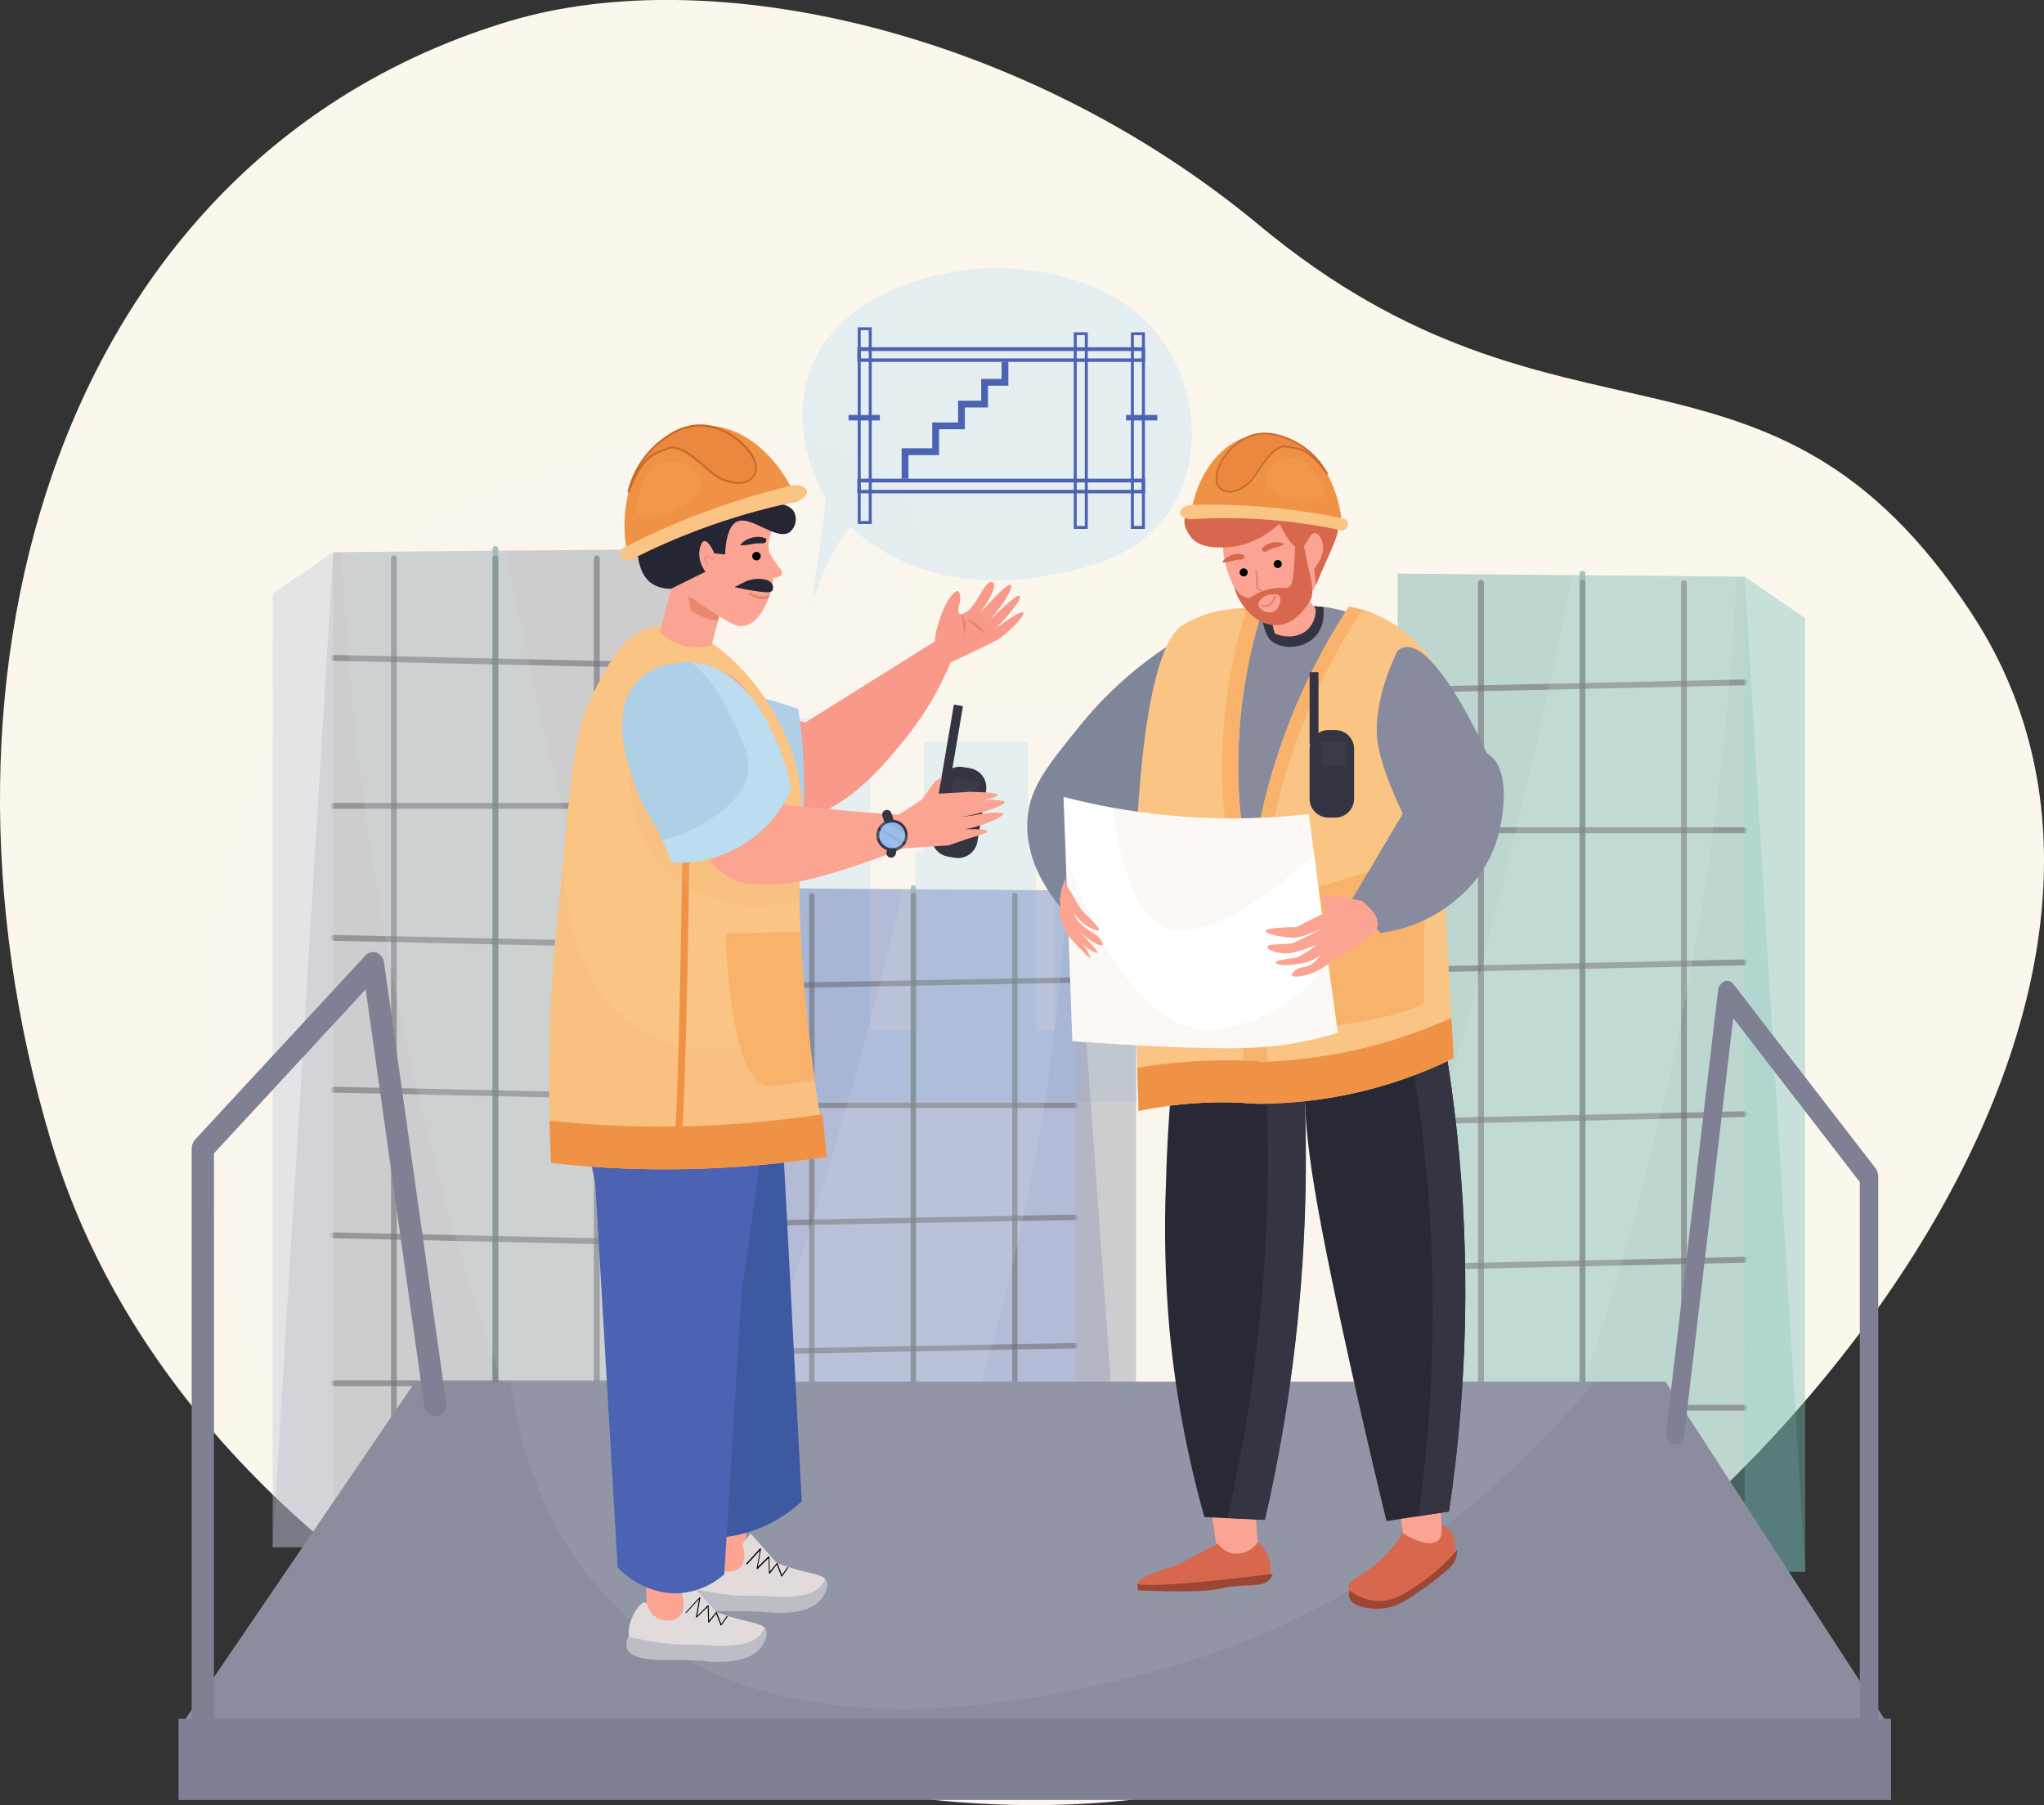<?xml version="1.0" encoding="UTF-8"?> <svg xmlns="http://www.w3.org/2000/svg" width="514" height="454" viewBox="0 0 514 454" fill="none"><rect x="0" y="0" width="514" height="454" fill="#333333" stroke="none"/><g clip-path="url(#clip0_278_1989)"><path d="M495.771 154.23C563.006 256.612 430.781 412.179 318.858 445.757C206.935 479.334 48.824 407.086 12.913 287.3C-22.999 167.514 16.165 38.93 128.105 5.318C179.106 -9.961 257.789 7.747 316.578 56.587C392.754 119.959 444.874 76.716 495.771 154.23Z" fill="#FCF7ED"></path><g opacity="0.58"><path opacity="0.58" d="M218.782 180.616V259.146H230.194V214.202H232.328V186.499H258.474V214.202H260.607V259.146H265.178V221.317H295.53V259.146H301.072L301.176 203.418L331.416 201.327V276.985H188.412V180.616H218.782Z" fill="#BEDEF2"></path></g><g opacity="0.2"><path opacity="0.2" d="M108.073 396.545C120.04 405.152 135.052 412.457 137.437 413.611C144.678 417.082 176.635 432.057 225.893 437.359C289.434 444.196 350.235 450.581 394.445 411.711C408.789 399.096 416.36 386.142 423.064 374.681C431.389 360.425 459.097 312.966 445.932 254.947C442.082 237.984 433.141 198.55 400.837 178.256C341.346 140.896 254.511 201.058 232.224 170.048C221.869 155.637 238.78 140.115 227.09 124.194C204.629 93.635 117.04 116.584 92.723 145.347C87.627 151.573 82.957 158.135 78.743 164.99C71.459 177.137 67.27 187.939 63.949 196.685C36.579 268.707 52.077 356.269 108.073 396.545Z" fill="#BEDEF2"></path></g><g opacity="0.61"><path opacity="0.61" d="M294.793 89.653C282.956 67.502 254.303 67.355 249.993 67.415C234.955 67.606 209.485 74.174 203.163 94.789C198.879 108.672 205.565 121.686 207.759 125.556C207.395 128.393 206.832 132.67 206.086 137.894C204.993 145.477 204.213 150.188 204.62 150.275C205.028 150.362 205.73 146.804 207.785 142.275C209.395 138.755 211.434 135.447 213.856 132.428C215.753 134.178 217.783 135.779 219.927 137.217C236.62 148.383 255.613 146.041 261.31 145.086C271.301 143.412 286.564 140.861 294.828 127.291C302.286 114.979 300.24 99.839 294.793 89.653Z" fill="#BEDEF2"></path><path opacity="0.61" d="M204.507 152.617C204.776 154.231 204.62 152.019 204.507 151.012C204.458 151.546 204.458 152.084 204.507 152.617Z" fill="#BEDEF2"></path><path opacity="0.61" d="M204.542 151.012C204.542 150.787 204.542 150.544 204.594 150.275C204.533 150.457 204.507 150.561 204.507 150.561C204.507 150.561 204.516 150.743 204.542 151.012Z" fill="#BEDEF2"></path></g><g opacity="0.63"><path opacity="0.63" d="M68.554 389.153H171.05V138.111L127.117 138.492L85.837 138.857H83.808C78.726 222.3 73.641 305.732 68.554 389.153Z" fill="#8B8D9F"></path><path opacity="0.63" d="M124.576 389.882C124.48 389.883 124.385 389.865 124.296 389.828C124.207 389.792 124.126 389.739 124.058 389.671C123.99 389.603 123.937 389.522 123.901 389.433C123.864 389.344 123.846 389.249 123.848 389.153V138.111C123.836 138.009 123.847 137.906 123.878 137.808C123.909 137.711 123.961 137.621 124.029 137.545C124.098 137.468 124.181 137.407 124.275 137.366C124.368 137.324 124.469 137.302 124.572 137.302C124.674 137.302 124.775 137.324 124.869 137.366C124.962 137.407 125.046 137.468 125.114 137.545C125.182 137.621 125.234 137.711 125.265 137.808C125.297 137.906 125.307 138.009 125.296 138.111V389.153C125.297 389.248 125.279 389.343 125.244 389.431C125.208 389.519 125.155 389.6 125.088 389.668C125.021 389.735 124.941 389.789 124.854 389.826C124.766 389.863 124.671 389.882 124.576 389.882Z" fill="#257E74"></path><path opacity="0.63" d="M150.072 389.508C150.268 389.508 150.455 389.431 150.593 389.292C150.732 389.154 150.809 388.967 150.809 388.771V140.418C150.809 140.223 150.732 140.035 150.593 139.897C150.455 139.759 150.268 139.681 150.072 139.681C149.877 139.681 149.689 139.759 149.551 139.897C149.413 140.035 149.335 140.223 149.335 140.418V388.771C149.335 388.967 149.413 389.154 149.551 389.292C149.689 389.431 149.877 389.508 150.072 389.508Z" fill="#292935"></path><path opacity="0.63" d="M124.576 388.354C124.772 388.352 124.96 388.273 125.098 388.133C125.236 387.993 125.313 387.805 125.313 387.608V140.418C125.313 140.223 125.235 140.035 125.097 139.897C124.959 139.759 124.771 139.681 124.576 139.681C124.38 139.681 124.191 139.758 124.052 139.896C123.912 140.034 123.832 140.222 123.83 140.418V387.608C123.832 387.806 123.912 387.994 124.051 388.133C124.19 388.273 124.379 388.352 124.576 388.354Z" fill="#292935"></path><path opacity="0.63" d="M99.045 389.882C99.237 389.879 99.421 389.802 99.558 389.666C99.694 389.529 99.771 389.345 99.773 389.153V140.418C99.771 140.227 99.693 140.043 99.557 139.909C99.421 139.774 99.237 139.698 99.045 139.698C98.951 139.698 98.857 139.717 98.769 139.753C98.682 139.789 98.603 139.842 98.536 139.909C98.469 139.976 98.416 140.055 98.38 140.143C98.344 140.23 98.325 140.324 98.325 140.418V389.153C98.325 389.345 98.401 389.529 98.535 389.665C98.67 389.801 98.853 389.879 99.045 389.882Z" fill="#292935"></path><path opacity="0.63" d="M171.05 168.131C171.246 168.131 171.433 168.053 171.571 167.915C171.71 167.776 171.787 167.589 171.787 167.393C171.787 167.198 171.71 167.01 171.571 166.872C171.433 166.733 171.246 166.656 171.05 166.656L83.808 164.721C83.625 164.741 83.456 164.827 83.333 164.964C83.21 165.101 83.143 165.279 83.143 165.463C83.143 165.647 83.21 165.824 83.333 165.961C83.456 166.098 83.625 166.185 83.808 166.205L171.05 168.131Z" fill="#292935"></path><path opacity="0.63" d="M83.808 203.409H171.05C171.246 203.409 171.433 203.331 171.571 203.193C171.71 203.055 171.787 202.867 171.787 202.671C171.787 202.476 171.71 202.288 171.571 202.15C171.433 202.012 171.246 201.934 171.05 201.934H83.808C83.612 201.934 83.425 202.012 83.287 202.15C83.148 202.288 83.071 202.476 83.071 202.671C83.071 202.867 83.148 203.055 83.287 203.193C83.425 203.331 83.612 203.409 83.808 203.409Z" fill="#292935"></path><path opacity="0.63" d="M171.05 238.54C171.246 238.54 171.433 238.462 171.571 238.324C171.71 238.185 171.787 237.998 171.787 237.802C171.787 237.606 171.71 237.419 171.571 237.281C171.433 237.142 171.246 237.065 171.05 237.065L83.808 235.138C83.612 235.138 83.425 235.216 83.287 235.354C83.148 235.493 83.071 235.68 83.071 235.876C83.071 236.071 83.148 236.259 83.287 236.397C83.425 236.536 83.612 236.613 83.808 236.613L171.05 238.54Z" fill="#292935"></path><path opacity="0.63" d="M171.05 276.724C171.233 276.704 171.402 276.618 171.525 276.481C171.648 276.344 171.716 276.166 171.716 275.982C171.716 275.798 171.648 275.621 171.525 275.484C171.402 275.347 171.233 275.26 171.05 275.241L83.808 273.314C83.612 273.314 83.425 273.392 83.287 273.53C83.148 273.669 83.071 273.856 83.071 274.052C83.071 274.248 83.148 274.435 83.287 274.573C83.425 274.712 83.612 274.789 83.808 274.789L171.05 276.724Z" fill="#292935"></path><path opacity="0.63" d="M171.05 313.356C171.246 313.356 171.433 313.278 171.571 313.14C171.71 313.002 171.787 312.814 171.787 312.618C171.787 312.423 171.71 312.235 171.571 312.097C171.433 311.959 171.246 311.881 171.05 311.881L83.808 309.946C83.612 309.946 83.425 310.024 83.287 310.162C83.148 310.3 83.071 310.488 83.071 310.684C83.071 310.879 83.148 311.067 83.287 311.205C83.425 311.343 83.612 311.421 83.808 311.421L171.05 313.356Z" fill="#292935"></path><path opacity="0.63" d="M83.808 348.634H171.05C171.246 348.632 171.434 348.552 171.572 348.412C171.71 348.273 171.787 348.084 171.787 347.888C171.787 347.692 171.71 347.505 171.571 347.366C171.433 347.228 171.246 347.15 171.05 347.15H83.808C83.612 347.15 83.425 347.228 83.287 347.366C83.148 347.505 83.071 347.692 83.071 347.888C83.071 348.084 83.148 348.273 83.286 348.412C83.424 348.552 83.612 348.632 83.808 348.634Z" fill="#292935"></path><path opacity="0.63" d="M83.808 385.682H171.05C171.246 385.682 171.433 385.604 171.571 385.466C171.71 385.328 171.787 385.14 171.787 384.945C171.787 384.749 171.71 384.562 171.571 384.423C171.433 384.285 171.246 384.207 171.05 384.207H83.808C83.612 384.207 83.425 384.285 83.287 384.423C83.148 384.562 83.071 384.749 83.071 384.945C83.071 385.14 83.148 385.328 83.287 385.466C83.425 385.604 83.612 385.682 83.808 385.682Z" fill="#292935"></path><g opacity="0.38"><path opacity="0.38" d="M85.837 138.857C89.992 224.913 109.02 309.597 142.076 389.153H171.05V309.998C166.5 295.491 162.057 280.614 157.721 265.367C145.094 220.831 135.078 178.378 127.117 138.492L85.837 138.857Z" fill="#BBE2E3"></path></g><path opacity="0.63" d="M68.554 389.153H83.808V138.874C78.726 142.345 73.647 145.815 68.571 149.286L68.554 389.153Z" fill="#C2C8DB"></path></g><g opacity="0.63"><path opacity="0.63" d="M453.945 395.313H351.466V144.262C366.105 144.401 380.749 144.531 395.4 144.653L436.67 145.017H438.708C443.785 228.455 448.864 311.887 453.945 395.313Z" fill="#63A7A4"></path><path opacity="0.63" d="M397.94 396.042C397.748 396.04 397.564 395.962 397.428 395.826C397.292 395.69 397.214 395.506 397.212 395.313V144.262C397.212 144.069 397.289 143.883 397.425 143.747C397.562 143.61 397.747 143.533 397.94 143.533C398.134 143.533 398.319 143.61 398.455 143.747C398.592 143.883 398.669 144.069 398.669 144.262V395.313C398.669 395.506 398.592 395.692 398.455 395.828C398.319 395.965 398.134 396.042 397.94 396.042Z" fill="#257E74"></path><path opacity="0.63" d="M372.418 395.669C372.222 395.669 372.033 395.591 371.894 395.453C371.754 395.315 371.675 395.128 371.672 394.931V146.579C371.675 146.382 371.754 146.195 371.894 146.057C372.033 145.919 372.222 145.841 372.418 145.841C372.614 145.841 372.801 145.919 372.939 146.057C373.078 146.195 373.155 146.383 373.155 146.579V394.931C373.155 395.127 373.078 395.314 372.939 395.453C372.801 395.591 372.614 395.669 372.418 395.669Z" fill="#292935"></path><path opacity="0.63" d="M397.941 394.506C397.745 394.506 397.558 394.428 397.42 394.29C397.281 394.152 397.204 393.964 397.204 393.769V146.579C397.204 146.383 397.281 146.195 397.42 146.057C397.558 145.919 397.745 145.841 397.941 145.841C398.136 145.841 398.324 145.919 398.462 146.057C398.6 146.195 398.678 146.383 398.678 146.579V393.769C398.678 393.964 398.6 394.152 398.462 394.29C398.324 394.428 398.136 394.506 397.941 394.506Z" fill="#292935"></path><path opacity="0.63" d="M423.472 396.042C423.278 396.042 423.093 395.965 422.956 395.828C422.82 395.692 422.743 395.506 422.743 395.313V146.579C422.763 146.4 422.847 146.235 422.981 146.115C423.115 145.996 423.288 145.929 423.467 145.929C423.647 145.929 423.82 145.996 423.953 146.115C424.087 146.235 424.172 146.4 424.191 146.579V395.313C424.191 395.505 424.116 395.689 423.981 395.825C423.846 395.962 423.663 396.039 423.472 396.042Z" fill="#292935"></path><path opacity="0.63" d="M351.466 174.291C351.271 174.291 351.083 174.213 350.945 174.075C350.807 173.937 350.729 173.749 350.729 173.553C350.729 173.358 350.807 173.17 350.945 173.032C351.083 172.894 351.271 172.816 351.466 172.816L438.708 170.881C438.904 170.881 439.091 170.959 439.229 171.097C439.368 171.235 439.445 171.423 439.445 171.619C439.445 171.814 439.368 172.002 439.229 172.14C439.091 172.278 438.904 172.356 438.708 172.356L351.457 174.291H351.466Z" fill="#292935"></path><path opacity="0.63" d="M438.708 209.552H351.466C351.362 209.563 351.257 209.552 351.157 209.52C351.057 209.488 350.966 209.435 350.888 209.365C350.81 209.295 350.748 209.21 350.705 209.114C350.662 209.018 350.64 208.915 350.64 208.81C350.64 208.705 350.662 208.602 350.705 208.506C350.748 208.41 350.81 208.325 350.888 208.255C350.966 208.185 351.057 208.132 351.157 208.1C351.257 208.068 351.362 208.057 351.466 208.068H438.708C438.891 208.088 439.06 208.175 439.183 208.312C439.306 208.448 439.374 208.626 439.374 208.81C439.374 208.994 439.306 209.171 439.183 209.308C439.06 209.445 438.891 209.532 438.708 209.552Z" fill="#292935"></path><path opacity="0.63" d="M351.466 244.7C351.271 244.7 351.083 244.622 350.945 244.484C350.807 244.345 350.729 244.158 350.729 243.962C350.729 243.767 350.807 243.579 350.945 243.441C351.083 243.302 351.271 243.225 351.466 243.225L438.708 241.29C438.891 241.31 439.06 241.396 439.183 241.533C439.306 241.67 439.374 241.848 439.374 242.032C439.374 242.216 439.306 242.393 439.183 242.53C439.06 242.667 438.891 242.754 438.708 242.774L351.457 244.7H351.466Z" fill="#292935"></path><path opacity="0.63" d="M351.466 282.876C351.272 282.878 351.085 282.804 350.945 282.669C350.806 282.534 350.725 282.35 350.72 282.156C350.718 281.959 350.793 281.77 350.93 281.628C351.066 281.487 351.252 281.405 351.449 281.401L438.691 279.475C438.886 279.475 439.074 279.552 439.212 279.691C439.35 279.829 439.428 280.017 439.428 280.212C439.428 280.408 439.35 280.595 439.212 280.734C439.074 280.872 438.886 280.95 438.691 280.95L351.44 282.876H351.466Z" fill="#292935"></path><path opacity="0.63" d="M351.466 319.516C351.271 319.516 351.083 319.438 350.945 319.3C350.807 319.162 350.729 318.974 350.729 318.779C350.729 318.583 350.807 318.396 350.945 318.257C351.083 318.119 351.271 318.041 351.466 318.041L438.708 316.106C438.904 316.106 439.091 316.184 439.229 316.322C439.368 316.461 439.445 316.648 439.445 316.844C439.445 317.039 439.368 317.227 439.229 317.365C439.091 317.504 438.904 317.581 438.708 317.581L351.457 319.516H351.466Z" fill="#292935"></path><path opacity="0.63" d="M438.708 354.786H351.466C351.271 354.786 351.083 354.708 350.945 354.57C350.807 354.431 350.729 354.244 350.729 354.048C350.729 353.853 350.807 353.665 350.945 353.527C351.083 353.388 351.271 353.311 351.466 353.311H438.708C438.904 353.311 439.091 353.388 439.229 353.527C439.368 353.665 439.445 353.853 439.445 354.048C439.445 354.244 439.368 354.431 439.229 354.57C439.091 354.708 438.904 354.786 438.708 354.786Z" fill="#292935"></path><path opacity="0.63" d="M438.708 391.808H351.466C351.271 391.808 351.083 391.73 350.945 391.592C350.807 391.453 350.729 391.266 350.729 391.07C350.729 390.875 350.807 390.687 350.945 390.549C351.083 390.41 351.271 390.333 351.466 390.333H438.708C438.904 390.333 439.091 390.41 439.229 390.549C439.368 390.687 439.445 390.875 439.445 391.07C439.445 391.266 439.368 391.453 439.229 391.592C439.091 391.73 438.904 391.808 438.708 391.808Z" fill="#292935"></path><g opacity="0.38"><path opacity="0.38" d="M436.67 145.017C434.163 196.734 426.29 248.05 413.178 298.138C404.506 331.242 393.568 363.711 380.44 395.313H351.466V316.158C356.022 301.652 360.465 286.774 364.795 271.527C377.422 227 387.438 184.538 395.4 144.652L436.67 145.017Z" fill="#BBE2E3"></path></g><path opacity="0.63" d="M453.946 395.313H438.708V145.034L453.946 155.446V395.313Z" fill="#79C2BE"></path></g><g opacity="0.63"><path opacity="0.63" d="M285.679 435.936H183.191V223.304L227.133 223.634L268.404 223.946H270.442C275.512 294.612 280.591 365.275 285.679 435.936Z" fill="#4C62B4"></path><path opacity="0.63" d="M229.674 436.604C229.497 436.604 229.327 436.533 229.202 436.408C229.077 436.283 229.006 436.113 229.006 435.936V223.304C229.006 223.127 229.077 222.957 229.202 222.831C229.327 222.706 229.497 222.636 229.674 222.636C229.851 222.636 230.021 222.706 230.146 222.831C230.272 222.957 230.342 223.127 230.342 223.304V435.936C230.342 436.113 230.272 436.283 230.146 436.408C230.021 436.533 229.851 436.604 229.674 436.604Z" fill="#257E74"></path><path opacity="0.63" d="M204.152 436.292C203.97 436.292 203.796 436.219 203.667 436.091C203.539 435.962 203.467 435.788 203.467 435.606V225.265C203.486 225.097 203.566 224.943 203.691 224.831C203.817 224.718 203.979 224.656 204.148 224.656C204.316 224.656 204.478 224.718 204.604 224.831C204.73 224.943 204.809 225.097 204.828 225.265V435.606C204.828 435.786 204.757 435.959 204.631 436.088C204.504 436.216 204.332 436.289 204.152 436.292Z" fill="#292935"></path><path opacity="0.63" d="M229.674 435.302C229.495 435.302 229.323 435.231 229.196 435.104C229.069 434.977 228.998 434.805 228.998 434.626V225.265C228.998 225.085 229.069 224.913 229.196 224.786C229.323 224.659 229.495 224.588 229.674 224.588C229.853 224.588 230.025 224.659 230.152 224.786C230.279 224.913 230.35 225.085 230.35 225.265V434.626C230.35 434.805 230.279 434.977 230.152 435.104C230.025 435.231 229.853 435.302 229.674 435.302Z" fill="#292935"></path><path opacity="0.63" d="M255.196 436.604C255.021 436.602 254.853 436.53 254.73 436.405C254.606 436.28 254.537 436.111 254.537 435.936V225.265C254.526 225.171 254.536 225.076 254.564 224.987C254.592 224.897 254.64 224.814 254.702 224.744C254.765 224.674 254.842 224.618 254.927 224.579C255.013 224.541 255.106 224.521 255.2 224.521C255.295 224.521 255.388 224.541 255.473 224.579C255.559 224.618 255.636 224.674 255.699 224.744C255.761 224.814 255.809 224.897 255.837 224.987C255.865 225.076 255.875 225.171 255.864 225.265V435.936C255.864 436.113 255.794 436.283 255.668 436.408C255.543 436.533 255.373 436.604 255.196 436.604Z" fill="#292935"></path><path opacity="0.63" d="M183.191 248.795C183.024 248.776 182.869 248.696 182.757 248.571C182.645 248.445 182.583 248.282 182.583 248.114C182.583 247.945 182.645 247.783 182.757 247.657C182.869 247.532 183.024 247.452 183.191 247.433L270.433 245.793C270.601 245.812 270.755 245.892 270.867 246.017C270.979 246.143 271.041 246.306 271.041 246.474C271.041 246.643 270.979 246.805 270.867 246.931C270.755 247.056 270.601 247.136 270.433 247.155L183.191 248.795Z" fill="#292935"></path><path opacity="0.63" d="M270.442 278.668H183.191C183.024 278.649 182.869 278.569 182.757 278.443C182.645 278.318 182.583 278.155 182.583 277.987C182.583 277.818 182.645 277.656 182.757 277.53C182.869 277.404 183.024 277.324 183.191 277.306H270.442C270.609 277.324 270.764 277.404 270.876 277.53C270.988 277.656 271.05 277.818 271.05 277.987C271.05 278.155 270.988 278.318 270.876 278.443C270.764 278.569 270.609 278.649 270.442 278.668Z" fill="#292935"></path><path opacity="0.63" d="M183.191 308.462C183.024 308.444 182.869 308.364 182.757 308.238C182.645 308.112 182.583 307.95 182.583 307.781C182.583 307.613 182.645 307.45 182.757 307.325C182.869 307.199 183.024 307.119 183.191 307.1L270.433 305.469C270.611 305.471 270.78 305.542 270.906 305.667C271.032 305.791 271.105 305.96 271.11 306.137C271.112 306.226 271.096 306.315 271.064 306.398C271.031 306.481 270.983 306.557 270.92 306.621C270.858 306.685 270.784 306.735 270.702 306.77C270.619 306.805 270.531 306.823 270.442 306.823L183.209 308.462H183.191Z" fill="#292935"></path><path opacity="0.63" d="M183.191 340.765C183.024 340.746 182.869 340.666 182.757 340.54C182.645 340.415 182.583 340.252 182.583 340.084C182.583 339.915 182.645 339.753 182.757 339.627C182.869 339.501 183.024 339.421 183.191 339.402L270.433 337.763C270.601 337.781 270.755 337.861 270.867 337.987C270.979 338.113 271.041 338.275 271.041 338.444C271.041 338.612 270.979 338.775 270.867 338.9C270.755 339.026 270.601 339.106 270.433 339.125L183.191 340.765Z" fill="#292935"></path><path opacity="0.63" d="M183.191 371.8C183.024 371.781 182.869 371.701 182.757 371.576C182.645 371.45 182.583 371.287 182.583 371.119C182.583 370.95 182.645 370.788 182.757 370.662C182.869 370.537 183.024 370.457 183.191 370.438L270.433 368.807C270.522 368.804 270.611 368.82 270.693 368.851C270.776 368.883 270.852 368.931 270.917 368.993C270.981 369.054 271.033 369.127 271.069 369.208C271.105 369.29 271.125 369.377 271.127 369.466C271.129 369.556 271.114 369.645 271.081 369.728C271.049 369.812 271 369.888 270.938 369.953C270.876 370.017 270.802 370.069 270.719 370.105C270.637 370.14 270.549 370.159 270.459 370.16L183.209 371.8H183.191Z" fill="#292935"></path><path opacity="0.63" d="M270.442 401.664H183.191C183.012 401.664 182.84 401.593 182.713 401.466C182.586 401.339 182.515 401.167 182.515 400.987C182.515 400.807 182.586 400.634 182.712 400.506C182.839 400.377 183.011 400.304 183.191 400.302H270.442C270.622 400.304 270.794 400.377 270.921 400.506C271.047 400.634 271.118 400.807 271.118 400.987C271.118 401.167 271.047 401.339 270.92 401.466C270.793 401.593 270.621 401.664 270.442 401.664Z" fill="#292935"></path><path opacity="0.63" d="M270.442 433.02H183.191C183.024 433.002 182.869 432.922 182.757 432.796C182.645 432.67 182.583 432.508 182.583 432.339C182.583 432.171 182.645 432.008 182.757 431.883C182.869 431.757 183.024 431.677 183.191 431.658H270.442C270.609 431.677 270.764 431.757 270.876 431.883C270.988 432.008 271.05 432.171 271.05 432.339C271.05 432.508 270.988 432.67 270.876 432.796C270.764 432.922 270.609 433.002 270.442 433.02Z" fill="#292935"></path><g opacity="0.38"><path opacity="0.38" d="M268.404 223.946C265.859 267.965 257.97 311.511 244.911 353.623C236.158 381.873 225.209 409.395 212.165 435.936H183.191V368.893C187.752 356.608 192.198 344.007 196.529 331.09C209.147 293.383 219.163 257.419 227.133 223.634L268.404 223.946Z" fill="#BBE2E3"></path></g><path opacity="0.63" d="M285.679 435.936H270.442V223.963L285.679 232.778V435.936Z" fill="#8B8C9E"></path></g><path d="M287.96 91.015H215.582V87.328H287.96V91.015ZM216.493 90.147H287.093V88.282H216.493V90.147Z" fill="#4C63B4"></path><path d="M287.96 124.072H215.582V120.393H287.96V124.072ZM216.493 123.204H287.093V121.33H216.493V123.204Z" fill="#4C63B4"></path><path d="M219.215 131.777H215.694V82.322H219.215V131.777ZM216.44 131.031H218.461V83.033H216.44V131.031Z" fill="#4C63B4"></path><path d="M273.538 133.026H270.017V83.571H273.538V133.026ZM270.763 132.28H272.792V84.282H270.763V132.28Z" fill="#4C63B4"></path><path d="M287.908 133.026H284.387V83.571H287.908V133.026ZM285.133 132.28H287.162V84.282H285.133V132.28Z" fill="#4C63B4"></path><path d="M228.443 120.393H226.734V112.749H234.427V106.251H240.922V100.776H246.741V95.301H251.866V91.007H253.575V97.01H248.449V102.485H242.63V107.96H236.135V114.459H228.443V120.393Z" fill="#4C63B4"></path><path d="M221.253 104.368H213.388V105.739H221.253V104.368Z" fill="#4C63B4"></path><path d="M291.03 104.368H283.164V105.739H291.03V104.368Z" fill="#4C63B4"></path><path d="M475.539 434.903H44.896L104.413 347.506H418.823L475.539 434.903Z" fill="#8B8D9F"></path><path d="M475.53 432.283H44.896V452.698H475.53V432.283Z" fill="#7F8093"></path><g opacity="0.54"><path opacity="0.54" d="M401.002 347.506C384.871 366.959 347.087 406.505 286.381 421.325C261.83 427.329 194.526 443.797 154.564 403.79C135.954 385.179 130.36 361.545 128.392 347.506H401.002Z" fill="#A6A9BA"></path></g><path d="M50.975 441.064C50.201 441.019 49.476 440.67 48.958 440.093C48.44 439.516 48.171 438.758 48.209 437.983V288.802C48.213 287.982 48.522 287.193 49.076 286.589L91.908 240.31C92.252 239.927 92.702 239.656 93.2 239.529C93.699 239.402 94.224 239.426 94.709 239.598C95.209 239.802 95.645 240.136 95.972 240.567C96.299 240.997 96.503 241.508 96.565 242.045L112.175 352.651C112.311 353.422 112.148 354.216 111.72 354.87C111.291 355.525 110.629 355.991 109.868 356.174C109.488 356.219 109.102 356.188 108.735 356.08C108.367 355.973 108.025 355.792 107.73 355.549C107.434 355.305 107.19 355.005 107.014 354.665C106.837 354.325 106.731 353.953 106.702 353.571L91.96 248.838L53.802 290.069V437.983C53.821 438.372 53.762 438.76 53.63 439.126C53.498 439.491 53.294 439.827 53.031 440.114C52.768 440.4 52.451 440.632 52.098 440.795C51.745 440.958 51.364 441.049 50.975 441.064Z" fill="#7F8093"></path><path d="M469.989 448.248C468.714 448.248 467.682 446.877 467.682 445.167V297.287L435.855 256.057L423.532 360.79C423.333 362.473 422.153 363.618 420.93 363.393C419.708 363.167 418.806 361.553 419.005 359.87L432.014 249.264C432.045 248.759 432.205 248.271 432.476 247.845C432.747 247.418 433.122 247.068 433.566 246.825C433.978 246.652 434.437 246.629 434.865 246.759C435.292 246.889 435.661 247.164 435.907 247.537L471.628 293.808C472.097 294.449 472.344 295.226 472.33 296.021V445.167C472.296 446.877 471.264 448.248 469.989 448.248Z" fill="#7F8093"></path><path d="M363.919 394.827C363.675 395.128 363.382 395.386 363.052 395.591C362.419 396.016 361.318 396.588 358.855 397.916C357.485 398.662 356.123 399.434 354.744 400.163C351.024 402.115 348.509 403.582 346.731 404.588C344.385 404.88 342.019 404.231 340.149 402.783C339.723 402.246 339.414 401.626 339.243 400.963C339.071 400.299 339.04 399.607 339.152 398.931C339.611 397.265 341.32 396.701 343.73 395.096C345.942 393.577 347.943 391.771 349.68 389.725C353.782 385.248 352.958 383.392 355.395 382.359C359.41 380.667 364.934 384.294 365.567 386.472C365.946 387.758 366.038 389.111 365.836 390.437C365.792 390.706 365.74 391.01 365.662 391.305C365.379 392.604 364.78 393.814 363.919 394.827Z" fill="#D7684D"></path><path d="M350.304 368.945C351.154 374.533 352.001 380.118 352.845 385.7C353.911 386.333 359.201 389.396 361.56 387.487C362.939 386.385 362.653 384.129 362.107 378.516C361.638 373.648 361.283 369.405 361.014 365.987L350.304 368.945Z" fill="#FBA493"></path><path d="M363.919 394.827C363.65 395.07 363.364 395.322 363.052 395.591C361.157 397.226 359.165 398.744 357.086 400.137C353.279 402.74 351.319 403.998 348.509 404.432C347.92 404.52 347.326 404.572 346.731 404.588C344.129 404.675 341.406 404.137 340.062 402.922C339.721 402.631 339.463 402.253 339.316 401.829C339.153 401.234 339.196 400.601 339.438 400.033C339.594 400.154 339.776 400.285 339.958 400.406C341.822 401.725 344.012 402.505 346.289 402.662C350.321 402.87 353.357 400.788 357.406 397.994C360.208 396.067 362.778 393.822 365.064 391.305L365.836 390.437L366.434 389.769C366.451 390.497 366.34 391.222 366.105 391.912C365.692 393.084 364.929 394.102 363.919 394.827Z" fill="#9C4636"></path><path d="M314.965 370.637C315.445 376.89 315.919 383.149 316.387 389.413C313.352 391.188 309.852 392.004 306.345 391.756L303.119 369.978L314.965 370.637Z" fill="#FBA493"></path><path d="M286.008 398.41C286.084 399.093 287.292 399.657 289.633 400.102C294.99 399.362 300.413 399.237 305.798 399.729L306.319 399.625C310.898 398.489 314.436 399 317.107 398.41C317.652 398.297 318.172 398.085 318.642 397.786C318.985 397.207 319.222 396.573 319.344 395.912C319.47 395.248 319.519 394.573 319.492 393.899C319.414 392.72 319.091 391.571 318.543 390.525C317.995 389.479 317.234 388.559 316.309 387.825C315.635 388.87 314.672 389.696 313.537 390.203C312.403 390.709 311.145 390.875 309.918 390.68C308.424 390.339 307.11 389.454 306.232 388.198L295.765 393.734C289.133 395.66 285.881 397.219 286.008 398.41Z" fill="#D7684D"></path><path d="M286.008 398.41L286.13 399.972C286.13 399.972 300.673 400.701 305.798 399.729L306.319 399.625C310.897 398.489 314.436 399 317.107 398.41C317.652 398.297 318.172 398.085 318.642 397.786C318.994 397.571 319.298 397.286 319.535 396.949C319.773 396.612 319.938 396.229 320.021 395.825L319.344 395.912C315.025 396.467 291.376 399.434 286.008 398.41Z" fill="#9C4636"></path><path d="M299.572 235.329C295.91 255.759 293.785 276.435 293.215 297.183C292.706 309.579 292.996 321.994 294.082 334.353C295.575 350.32 298.515 366.118 302.867 381.552L318.026 382.255C323.987 356.249 327.376 329.719 328.147 303.048C328.735 282.36 327.749 261.656 325.198 241.116L299.572 235.329Z" fill="#292935"></path><path d="M333.428 235.329C330.716 245.178 329.014 255.277 328.346 265.471C327.34 280.794 328.866 294.103 337.651 334.665C340.357 347.185 344.017 363.479 348.648 382.559L364.379 380.129C369.091 348.424 369.746 316.248 366.33 284.377C364.755 269.862 362.332 255.452 359.072 241.221L333.428 235.329Z" fill="#292935"></path><path d="M325.25 241.073L299.598 235.329C299.468 236.015 299.355 236.709 299.233 237.394L315.711 241.073C318.263 261.612 319.246 282.316 318.65 303.005C317.886 329.527 314.532 355.91 308.634 381.778L318.113 382.212C324.073 356.205 327.463 329.675 328.233 303.005C328.81 282.315 327.813 261.612 325.25 241.073Z" fill="#343442"></path><path d="M366.33 284.377C364.756 269.862 362.332 255.452 359.072 241.221L333.411 235.329C332.908 237.143 332.361 239.26 331.815 241.637L350.894 245.975C354.149 260.204 356.567 274.611 358.135 289.123C361.43 319.807 360.941 350.78 356.678 381.344L364.379 380.155C369.093 348.442 369.749 316.256 366.33 284.377Z" fill="#343442"></path><path d="M297.499 160.096C294.365 161.946 291.339 163.974 288.437 166.17C282.264 170.837 276.673 176.229 271.786 182.23C263.331 192.685 259.099 197.908 258.414 205.578C257.304 217.872 265.958 227.625 269.115 230.852L275.186 222.974C276.972 218.22 278.756 213.462 280.536 208.702C282.557 208.103 299.416 202.949 300.899 192.043C301.038 191.006 301.038 189.956 300.899 188.919C299.748 179.341 298.615 169.733 297.499 160.096Z" fill="#808699"></path><path d="M298.123 237.316C309.501 240.587 327.565 243.771 347.702 238.271C351.502 237.236 355.223 235.932 358.837 234.366C358.69 231.173 358.473 226.263 358.274 220.258C358.048 213.413 357.866 207.955 357.727 203.626C357.311 190.516 357.242 187.687 357.242 187.687C358.013 183.705 359.687 172.07 352.775 162.439C351.603 160.803 350.247 159.307 348.734 157.979C344.307 155.558 339.529 153.842 334.572 152.895C333.974 152.782 333.367 152.696 332.751 152.626C328.831 152.192 324.279 152.626 317.436 153.581C315.06 153.91 312.415 154.318 309.423 154.769C307.212 155.099 304.437 155.55 302.086 157.693C299.329 160.201 298.618 163.645 298.314 165.727C296.64 175.966 297.69 186.23 298.375 193.127C299.927 208.58 300.014 210.567 300.023 213.205C300.013 219.002 299.686 224.795 299.043 230.557C298.774 232.917 298.462 235.182 298.123 237.316Z" fill="#878B9D"></path><path d="M319.379 160.86C321.686 163.394 327.592 163.463 330.74 160.088C333.428 157.225 332.847 153.234 332.751 152.644C328.832 152.21 324.279 152.644 317.436 153.598C317.387 154.333 317.407 155.071 317.497 155.802C317.567 156.331 317.922 159.229 319.379 160.86Z" fill="#353442"></path><g opacity="0.22"><path opacity="0.22" d="M298.817 236.804C309.926 240.101 327.566 243.312 347.208 237.845C350.916 236.814 354.545 235.515 358.066 233.958C357.91 230.766 357.693 225.855 357.493 219.842C357.259 213.005 357.077 207.548 356.938 203.218C356.565 202.654 356.21 202.073 355.863 201.483C351.976 194.75 349.525 187.285 348.665 179.558C348.951 183.028 349.957 199.713 338.328 213.682C328.832 225.074 316.439 228.067 312.641 228.926C308.412 229.875 304.073 230.24 299.745 230.011C299.456 232.388 299.147 234.653 298.817 236.804Z" fill="#40589D"></path></g><path d="M339.229 152.548C325.664 173.281 317.162 196.916 314.41 221.543L315.893 277.601C333.101 277.667 350.091 273.747 365.532 266.148C363.699 232.888 361.867 199.629 360.034 166.37C357.684 162.773 354.627 159.693 351.049 157.316C347.47 154.94 343.446 153.318 339.221 152.548H339.229Z" fill="#F9C484"></path><path d="M315.451 230.167C317.095 245.929 317.243 261.811 315.893 277.601C306.001 276.776 296.043 277.375 286.321 279.379C286.043 271.241 285.835 263.675 285.696 256.682C285.532 248.83 285.298 235.329 285.488 219.642C285.488 219.642 286.165 164.027 297.465 157.173C299.056 156.236 300.724 155.438 302.451 154.787C304.866 153.906 307.39 153.357 309.953 153.155C312.436 152.97 314.933 153.122 317.376 153.607C312.989 167.595 310.981 182.222 311.436 196.876C311.852 209.292 313.881 215.408 315.451 230.167Z" fill="#F9C484"></path><path d="M351.414 163.697C351.414 163.697 345.196 175.714 346.358 186.126C347.52 196.537 358.135 215.018 358.135 215.018L373.858 189.397C373.858 189.397 359.288 156.704 351.414 163.697Z" fill="#878B9D"></path><path d="M317.532 222.731C320.284 198.104 328.786 174.47 342.351 153.737C343.709 153.983 345.047 154.322 346.358 154.752C344.075 153.743 341.683 153.004 339.229 152.548C325.664 173.281 317.162 196.916 314.41 221.543L315.893 277.601C316.881 277.601 317.913 277.601 318.98 277.601C318.494 259.293 318.012 241.004 317.532 222.731Z" fill="#F9B26C"></path><path d="M294.637 277.601C291.68 277.844 288.896 278.208 286.294 278.642V279.379C290.366 278.539 294.484 277.945 298.626 277.601C300.916 277.401 303.118 277.297 305.243 277.254C301.704 277.187 298.164 277.303 294.637 277.601Z" fill="#F9B26C"></path><path d="M311.435 196.858C310.98 182.204 312.988 167.578 317.376 153.589C314.95 153.109 312.471 152.958 310.004 153.138C311.134 153.216 312.258 153.366 313.369 153.589C308.974 167.576 306.963 182.204 307.42 196.858C307.836 209.292 309.866 215.408 311.435 230.167C313.068 245.842 313.224 261.636 311.903 277.34C313.282 277.401 314.618 277.488 315.893 277.601C317.242 261.811 317.094 245.929 315.45 230.167C313.881 215.408 311.851 209.292 311.435 196.858Z" fill="#F9B26C"></path><path d="M319.475 155.056C319.83 156.478 320.194 157.893 320.55 159.316C323.75 160.73 327.262 160.122 329.222 157.936C330.346 156.604 330.928 154.897 330.852 153.155C329.413 151.275 327.968 149.39 326.516 147.498C324.186 150.02 321.839 152.539 319.475 155.056Z" fill="#FBA493"></path><path d="M319.084 154.353C321.865 153.149 324.582 151.806 327.227 150.327C327.279 150.284 327.427 150.171 327.505 150.214C327.8 150.396 326.941 152.817 325.631 154.422C324.117 156.063 322.038 157.07 319.812 157.242L319.084 154.353Z" fill="#E98473"></path><path d="M307.524 136.531C307.42 145.381 313.482 155.255 320.16 155.385C324.929 155.472 328.424 150.917 329.309 149.746C335.136 142.093 333.645 129.868 327.071 123.421C325.762 122.129 322.336 118.754 318.174 119.231C311.834 119.951 307.611 129.174 307.524 136.531Z" fill="#FBA493"></path><path d="M313.716 143.681C313.771 143.874 313.767 144.08 313.705 144.272C313.643 144.463 313.525 144.632 313.367 144.756C313.209 144.881 313.017 144.955 312.817 144.97C312.616 144.986 312.415 144.941 312.24 144.841C312.065 144.742 311.923 144.593 311.833 144.413C311.743 144.233 311.708 144.03 311.734 143.831C311.759 143.631 311.843 143.443 311.975 143.291C312.107 143.139 312.282 143.03 312.476 142.978C312.734 142.909 313.008 142.943 313.24 143.075C313.472 143.206 313.643 143.424 313.716 143.681Z" fill="black"></path><path d="M322.284 141.581C322.356 141.839 322.322 142.114 322.19 142.347C322.058 142.58 321.839 142.751 321.582 142.822C321.324 142.893 321.049 142.859 320.816 142.727C320.584 142.596 320.413 142.377 320.342 142.119C320.306 141.991 320.297 141.858 320.313 141.727C320.329 141.595 320.371 141.468 320.436 141.353C320.501 141.238 320.589 141.137 320.693 141.055C320.797 140.974 320.917 140.914 321.044 140.878C321.172 140.843 321.305 140.833 321.436 140.849C321.568 140.866 321.695 140.908 321.81 140.973C321.925 141.038 322.026 141.125 322.107 141.23C322.189 141.334 322.249 141.454 322.284 141.581Z" fill="black"></path><path d="M307.316 141.451C307.586 140.985 307.956 140.584 308.4 140.28C309.247 139.681 310.251 139.346 311.288 139.317C311.827 139.291 312.364 139.392 312.857 139.612C312.901 139.743 312.915 139.882 312.9 140.02C312.885 140.158 312.841 140.291 312.771 140.41C312.45 140.896 311.73 140.627 310.23 140.965C309.579 141.113 309.527 141.199 308.86 141.321C308.351 141.42 307.834 141.463 307.316 141.451Z" fill="#D6684D"></path><path d="M322.961 136.826C322.49 136.561 321.965 136.407 321.426 136.375C320.912 136.331 320.394 136.367 319.891 136.479C319.385 136.584 318.899 136.768 318.451 137.026C317.977 137.283 317.568 137.645 317.254 138.085C317.286 138.221 317.345 138.349 317.429 138.461C317.512 138.573 317.618 138.667 317.74 138.735C318.269 138.978 318.737 138.38 320.203 137.868C320.836 137.659 320.931 137.711 321.564 137.469C322.053 137.309 322.522 137.094 322.961 136.826Z" fill="#D6684D"></path><path d="M317.194 148.817C315.902 148.305 315.789 147.95 315.876 146.718C315.878 145.645 315.794 144.575 315.624 143.516L316.127 143.438C316.299 144.534 316.383 145.643 316.378 146.752C316.3 147.802 316.326 147.932 317.376 148.349L317.194 148.817Z" fill="#E98473"></path><path d="M321.781 131.725C319.605 133.677 314.497 137.642 307.654 137.685C305.313 137.685 301.627 137.729 299.485 135.083C299.355 134.918 297.213 132.349 298.002 130.085C298.661 128.193 300.604 128.567 301.939 125.946C302.286 125.27 302.677 124.211 303.674 123.899C304.034 123.832 304.402 123.814 304.767 123.847C306.197 123.647 306.804 121.009 307.273 120.133C309.814 115.352 318.815 113.105 323.099 115.916C324.834 117.079 324.6 118.302 326.881 119.587C329.864 121.27 331.217 119.682 333.272 121.122C336.671 123.491 336.489 130.241 336.429 132.523C336.429 132.679 336.429 133.035 336.429 133.391C336.221 135.187 335.171 137.512 330.887 147.082L330.471 143.073C330.844 142.622 333.61 139.239 332.439 136.072C332.344 135.803 331.737 134.154 330.705 134.085C329.196 133.981 328.624 137.607 326.95 137.868C325.866 138.032 324.262 136.826 321.781 131.725Z" fill="#D7684D"></path><path d="M310.265 147.177C310.509 148.345 310.918 149.473 311.479 150.526C311.886 151.299 315.225 157.468 321.235 157.216C325.155 157.034 327.93 153.702 329.612 150.769C330.479 149.234 329.734 145.364 329.083 142.961C328.433 140.557 327.609 135.707 327.609 135.707L325.727 136.818C325.614 139.742 325.432 142.232 325.25 144.201C325.103 145.841 324.955 147.151 324.019 147.672C323.334 148.088 322.813 147.75 321.096 147.872C319.944 147.973 318.808 148.215 317.714 148.592C315.19 149.459 314.765 150.605 313.421 150.327C312.618 150.107 311.903 149.644 311.375 148.999C310.885 148.474 310.507 147.854 310.265 147.177ZM316.483 152.149C316.3 150.743 318.547 149.546 319.24 149.546C319.31 149.546 319.605 149.546 320.03 149.503C320.454 149.459 320.541 149.442 320.706 149.442C321.078 149.472 321.431 149.621 321.712 149.867C322.371 150.535 321.868 153.286 320.03 153.902C318.564 154.361 316.639 153.364 316.483 152.149Z" fill="#D7684D"></path><path d="M318.728 152.565C318.207 152.695 317.667 152.731 317.133 152.669L317.185 152.166C317.597 152.239 318.019 152.224 318.424 152.121C318.83 152.017 319.208 151.829 319.535 151.568C320.03 151.051 320.312 150.366 320.324 149.65H320.827C320.823 150.51 320.484 151.335 319.882 151.949C319.551 152.242 319.156 152.453 318.728 152.565Z" fill="#E98473"></path><path d="M337.512 133.399C324.942 130.708 312.061 129.765 299.233 130.597C300.508 120.185 306.171 112.168 313.473 109.869C313.906 109.731 314.346 109.615 314.791 109.522C318.056 108.878 321.44 109.251 324.487 110.589C328.466 112.367 331.74 115.42 333.792 119.265C336.151 123.608 337.428 128.457 337.512 133.399Z" fill="#F09245"></path><path d="M321.174 127.803C314.106 127.069 306.997 126.796 299.893 126.987C297.924 126.987 296.684 128.141 296.736 128.957C296.788 129.773 297.829 130.432 299.251 130.588C312.073 129.76 324.949 130.706 337.513 133.399C337.716 133.384 337.915 133.33 338.098 133.238C338.281 133.146 338.444 133.019 338.577 132.865C338.711 132.71 338.813 132.53 338.877 132.336C338.941 132.142 338.967 131.937 338.952 131.733C338.937 131.529 338.883 131.33 338.791 131.148C338.699 130.965 338.572 130.802 338.418 130.668C338.263 130.535 338.084 130.433 337.89 130.368C337.696 130.304 337.491 130.278 337.287 130.293C332.405 129.287 326.985 128.41 321.174 127.803Z" fill="#F9C484"></path><path d="M333.809 119.318C328.849 112.42 326.577 112.88 323.203 112.376C319.83 111.873 316.265 119.109 314.705 120.827C313.447 122.215 310.247 124.506 307.767 123.43C307.107 123.158 306.555 122.677 306.197 122.059C304.549 118.997 308.591 111.491 314.783 109.539C318.911 108.238 322.657 109.834 324.478 110.606C328.472 112.388 331.756 115.454 333.809 119.318Z" fill="#EB873E"></path><path d="M309.181 123.89C308.677 123.892 308.179 123.791 307.715 123.595C307.013 123.306 306.425 122.793 306.041 122.137C305.434 121.009 305.538 119.257 306.319 117.339C307.091 115.492 308.239 113.825 309.688 112.443C311.137 111.062 312.857 109.996 314.74 109.314C318.928 107.995 322.735 109.609 324.565 110.381C328.599 112.181 331.916 115.278 333.992 119.179L333.645 119.396C329.248 113.322 327.019 113.018 324.201 112.68L323.178 112.55C320.784 112.203 318.148 116.168 316.396 118.788C315.929 119.537 315.417 120.255 314.861 120.94C313.681 122.241 311.375 123.89 309.181 123.89ZM318.044 109.227C316.968 109.225 315.898 109.386 314.87 109.704C313.042 110.37 311.373 111.408 309.967 112.752C308.561 114.096 307.449 115.717 306.7 117.513C305.963 119.326 305.833 120.983 306.406 121.964C306.74 122.539 307.255 122.987 307.871 123.239C310.239 124.272 313.395 121.972 314.557 120.688C315.101 120.021 315.602 119.319 316.058 118.589C317.966 115.717 320.585 111.786 323.238 112.168L324.244 112.298C326.43 112.371 328.517 113.227 330.124 114.71C328.5 113.044 326.564 111.715 324.426 110.797C322.427 109.846 320.256 109.312 318.044 109.227Z" fill="#C56B2B"></path><g opacity="0.36"><path opacity="0.36" d="M319.032 118.216C319.742 117.088 320.767 116.193 321.98 115.643C323.193 115.092 324.541 114.91 325.857 115.118C328.693 115.604 330.193 118.007 331.624 120.419C332.812 122.372 333.445 123.404 333.055 124.237C331.737 127.013 319.648 126.024 318.312 121.634C318.093 120.444 318.352 119.216 319.032 118.216Z" fill="#F9C484"></path></g><path d="M330.861 223.269L332.838 258.417C332.838 258.417 354.683 255.589 358.1 252.023V214.992L330.861 223.269Z" fill="#F9B26C"></path><path d="M305.304 258.556C305.304 258.556 293.527 258.157 285.74 256.682C285.436 242.071 285.384 229.855 285.531 219.642L303.951 223.382L305.304 258.556Z" fill="#F9B26C"></path><path d="M360.034 192.399L340.088 226.002C342.401 228.894 344.728 231.769 347.069 234.627C353.376 233.855 359.371 231.444 364.457 227.633C366.825 225.846 373.65 220.536 376.494 210.983C378.125 205.526 380.171 192.902 373.823 189.423C368.707 186.594 361.101 191.661 360.034 192.399Z" fill="#878B9D"></path><path d="M335.761 183.609H334.07C331.445 183.609 329.317 185.738 329.317 188.364V200.875C329.317 203.501 331.445 205.63 334.07 205.63H335.761C338.385 205.63 340.513 203.501 340.513 200.875V188.364C340.513 185.738 338.385 183.609 335.761 183.609Z" fill="#353442"></path><path d="M331.555 169.051H329.317V187.193H331.555V169.051Z" fill="#353442"></path><g opacity="0.17"><path opacity="0.17" d="M338.345 186.516H332.378V192.485H338.345V186.516Z" fill="#E8F4F8"></path></g><path d="M345.196 263.024C335.534 265.536 325.613 266.922 315.633 267.154L315.91 277.566C333.119 277.632 350.109 273.712 365.55 266.113C365.371 262.747 365.186 259.383 364.995 256.023C358.601 258.903 351.979 261.245 345.196 263.024Z" fill="#F09245"></path><path d="M298.54 267.041C293.996 267.371 289.798 267.909 285.982 268.542C286.086 272.013 286.191 275.648 286.321 279.379C296.042 277.375 306.001 276.776 315.893 277.601C316.199 273.904 316.422 270.344 316.561 266.92C310.557 266.565 304.538 266.605 298.54 267.041Z" fill="#F09245"></path><path d="M336.403 259.753C333.226 260.713 330.001 261.506 326.742 262.131C319.284 263.571 311.8 264.1 291.515 263.172C285.887 262.911 278.455 262.504 269.67 261.836C269.346 253.049 269.028 244.257 268.716 235.459L268.248 222.705C268.161 220.163 268.066 217.621 267.979 215.079C267.8 210.197 267.621 205.312 267.441 200.424C271.266 201.413 275.42 202.359 279.886 203.166C284.092 203.921 288.558 204.563 293.302 205.031C305.217 206.204 317.223 206.105 329.118 204.736L330.453 214.922L332.483 230.262C332.63 231.347 332.769 232.431 332.916 233.516C332.912 233.6 332.912 233.684 332.916 233.768C333.046 234.809 333.185 235.841 333.324 236.874C333.324 236.917 333.324 236.969 333.324 237.021L333.714 239.945L333.766 240.37V240.57C333.879 241.437 334 242.305 334.113 243.173C334.905 248.691 335.668 254.218 336.403 259.753Z" fill="white"></path><g opacity="0.6"><path opacity="0.6" d="M336.402 259.753C333.226 260.713 330.001 261.506 326.742 262.131C319.284 263.571 311.8 264.1 291.515 263.172C285.887 262.912 278.455 262.504 269.67 261.836C269.346 253.049 269.028 244.257 268.716 235.459L268.248 222.705C268.161 220.163 268.066 217.621 267.979 215.079C269.884 220.663 272.111 226.133 274.648 231.46C275.056 232.327 275.515 233.143 275.897 233.976C283.45 248.726 294.256 261.653 308.313 258.565C321.061 255.762 328.06 249.94 331.893 244.119C332.636 242.986 333.294 241.8 333.862 240.57C333.974 241.438 334.096 242.305 334.208 243.173C334.937 248.691 335.668 254.218 336.402 259.753Z" fill="#F3EBE3"></path></g><g opacity="0.6"><path opacity="0.6" d="M330.453 214.923C323.013 221.707 308.539 233.499 297.447 234.011C284.552 234.627 280.788 211.27 279.869 203.149C284.075 203.904 288.541 204.546 293.285 205.014C305.2 206.186 317.206 206.087 329.101 204.719L330.453 214.923Z" fill="#F3EBE3"></path></g><path d="M277.232 237.707C276.842 238.14 274.631 236.77 274.336 236.587C273.16 235.767 272.055 234.85 271.032 233.846L271.76 234.583C272.445 235.277 273.035 235.902 273.495 236.423C276.096 239.242 276.036 239.572 275.966 239.65C275.897 239.728 275.056 239.407 274.665 239.199C273.815 238.717 273.026 238.135 272.315 237.464C272.816 238.133 273.263 238.84 273.651 239.581C274.015 240.275 274.31 240.839 274.188 240.934C274.067 241.03 272.679 239.928 268.699 235.442L268.43 235.138L266.357 230.176L266.635 227.573L266.47 226.349L266.912 223.746L267.866 220.909L268.075 222.48C268.131 222.558 268.183 222.639 268.231 222.723C269.098 224.076 269.783 225.187 270.225 225.959C270.829 227.201 271.58 228.367 272.463 229.429C273.13 230.158 273.269 230.115 274.197 231.061L274.639 231.512C275.429 232.379 276.599 233.646 276.374 233.967C276.304 234.054 276.14 234.071 275.897 234.028C274.498 233.625 273.204 232.92 272.107 231.963C271.366 231.277 270.676 230.537 270.043 229.75C270.453 230.85 271.133 231.828 272.02 232.596C272.935 233.385 273.916 234.093 274.952 234.713C275.674 235.105 276.295 235.661 276.764 236.336C276.885 236.492 277.484 237.42 277.232 237.707Z" fill="#FBA491"></path><path d="M346.185 233.559C345.37 235.138 342.785 237.03 340.409 238.488C338.805 239.485 337.287 240.31 336.481 240.735L335.865 241.047C334.522 242.188 333.07 243.194 331.529 244.049L331.225 244.205C330.574 244.52 329.902 244.79 329.213 245.012C327.071 245.706 325.103 245.828 324.877 245.298C324.747 245.012 325.129 244.578 325.311 244.37C326.044 243.676 327 243.267 328.008 243.216C329.249 242.926 330.363 242.241 331.182 241.264L331.408 241.021C331.659 240.726 331.919 240.405 332.179 240.041C332.179 240.041 331.98 240.223 331.633 240.483L331.121 240.839C330.143 241.513 329.036 241.977 327.869 242.201C325.467 242.6 322.666 243.069 321.079 242.401C319.492 241.732 324.149 241.038 325.562 240.926C326.681 240.839 329.586 238.756 330.766 237.906L331.234 237.55C331.234 237.55 331.052 237.637 330.74 237.759C329.387 238.323 325.536 239.824 323.377 239.798C320.68 239.798 318.234 238.661 318.772 237.958C319.31 237.255 323.975 237.655 325.311 237.091C326.117 236.744 328.52 235.564 330.332 234.67L332.518 233.585C332.457 233.585 331.486 233.984 330.297 234.453C328.883 235.011 327.435 235.477 325.961 235.85C324.713 236.015 318.425 235.199 318.287 234.184C318.148 233.169 325.927 233.186 325.927 233.186L329.899 231.199L333.818 229.239H333.879L334.009 229.169C333.955 229.127 333.897 229.089 333.836 229.056C333.645 228.944 333.445 228.848 333.246 228.753L332.596 225.152C336.88 225.473 342.404 226.558 342.404 226.558C342.404 226.558 347.798 230.375 346.185 233.559Z" fill="#FBA491"></path><path d="M169.958 172.052L202.504 181.718L237.852 159.585C238.277 161.875 238.719 164.166 239.118 166.456C236.123 173.697 232.063 180.45 227.072 186.49C220.724 194.169 212.729 203.843 199.374 206.68C188.655 208.953 179.237 205.812 173.721 203.253C172.461 192.853 171.206 182.453 169.958 172.052Z" fill="#F8998A"></path><path d="M200.744 178.317C201.44 182.839 201.894 187.394 202.105 191.965C202.366 197.554 202.253 203.154 201.767 208.728C186.825 215.035 171.579 211.33 165.518 201.891C159.924 193.214 161.277 178.273 168.249 174.17C169.984 173.146 171.77 172.972 175.43 173.146C184.079 173.59 192.613 175.333 200.744 178.317Z" fill="#AECFE6"></path><path d="M231.825 201.032L235.033 196.624C235.328 196.39 238.051 194.333 238.702 194.889C239.352 195.444 237.713 198.359 237.54 198.68C237.126 199.409 236.641 200.095 236.091 200.728L231.825 201.032Z" fill="#FBA492"></path><path d="M177.441 376.06L177.832 392.389L182.601 398.688L187.562 394.064L187.727 374.498L177.441 376.06Z" fill="#FBA492"></path><path d="M173.981 400.892C175.083 402.627 176.991 402.271 185.611 402.697C196.399 403.217 199.954 404.015 204.291 401.525C204.95 401.152 208.063 399.356 207.759 397.734C207.456 396.111 204.377 395.834 200.223 394.732L198.489 394.246C197.622 393.968 196.598 393.638 195.523 393.231L195.376 393.17C192.341 391.988 189.436 390.499 186.703 388.728C187.092 389.681 187.247 390.713 187.154 391.738C187.118 392.073 187.055 392.404 186.964 392.727C186.964 392.727 186.877 393.031 186.781 393.274C186.449 393.908 185.944 394.434 185.324 394.792C184.443 395.195 183.47 395.352 182.508 395.248C181.545 395.144 180.628 394.783 179.852 394.202C177.962 392.788 178.257 390.845 177.389 390.732C175.768 390.506 171.753 397.491 173.981 400.892Z" fill="#E1DCDB"></path><path d="M186.773 388.19C186.92 389.355 187.384 390.456 188.115 391.375C188.846 392.293 189.816 392.992 190.918 393.395C195.931 396.38 199.165 395.244 200.249 394.732L198.515 394.246C197.648 393.968 196.625 393.638 195.549 393.231H195.454L195.402 393.187L188.776 385.682L186.773 388.19Z" fill="#E1DCDB"></path><path d="M206.372 398.931C205.289 400.074 203.865 400.835 202.314 401.1C199.4 401.661 196.419 401.789 193.468 401.482C187.198 401.117 188.36 401.534 184.423 401.187C180.657 400.845 176.921 400.231 173.244 399.348C172.976 399.822 172.813 400.35 172.768 400.894C172.723 401.437 172.797 401.985 172.984 402.497C174.216 405.23 180.139 405.23 184.093 405.239C185.576 405.239 188.039 405.143 191.777 405.421C192.549 405.482 192.705 405.508 193.13 405.534C195.463 405.707 203.259 406.289 206.563 402.115C206.658 401.994 208.748 399.304 207.838 397.69C207.733 397.502 207.591 397.337 207.422 397.204C207.171 397.835 206.816 398.418 206.372 398.931Z" fill="#BDBDC5"></path><path d="M187.675 393.317C187.662 393.284 187.662 393.247 187.675 393.213L191.143 389.422C191.165 389.408 191.191 389.4 191.217 389.4C191.243 389.4 191.269 389.408 191.291 389.422C191.316 389.434 191.336 389.455 191.348 389.48C191.361 389.505 191.365 389.533 191.36 389.561L190.571 394.09L193.251 391.435C193.272 391.422 193.296 391.415 193.32 391.415C193.345 391.415 193.369 391.422 193.389 391.435C193.411 391.445 193.43 391.461 193.443 391.481C193.457 391.5 193.465 391.523 193.468 391.547L193.572 395.296L195.306 393.153C195.319 393.135 195.336 393.122 195.356 393.114C195.376 393.107 195.398 393.105 195.419 393.109C195.441 393.112 195.461 393.12 195.478 393.134C195.495 393.148 195.508 393.166 195.514 393.187L196.633 396.094L198.012 394.168C198.023 394.156 198.037 394.147 198.051 394.141C198.066 394.134 198.082 394.131 198.098 394.131C198.115 394.131 198.131 394.134 198.146 394.141C198.16 394.147 198.174 394.156 198.185 394.168C198.197 394.179 198.206 394.193 198.212 394.207C198.218 394.222 198.222 394.238 198.222 394.254C198.222 394.271 198.218 394.287 198.212 394.302C198.206 394.316 198.197 394.33 198.185 394.341L196.676 396.458C196.666 396.478 196.649 396.494 196.628 396.503C196.608 396.512 196.585 396.515 196.564 396.51C196.54 396.51 196.518 396.502 196.499 396.488C196.48 396.474 196.467 396.454 196.459 396.432L195.332 393.517L193.598 395.755C193.58 395.774 193.558 395.788 193.534 395.795C193.51 395.803 193.484 395.804 193.459 395.799C193.434 395.79 193.412 395.774 193.396 395.752C193.381 395.73 193.372 395.704 193.372 395.677L193.268 391.877L190.51 394.602C190.489 394.618 190.463 394.626 190.437 394.626C190.41 394.626 190.384 394.618 190.363 394.602C190.338 394.589 190.318 394.569 190.305 394.544C190.293 394.519 190.289 394.49 190.294 394.463L191.083 389.968L187.883 393.439C187.871 393.45 187.858 393.46 187.843 393.466C187.828 393.472 187.812 393.475 187.796 393.475C187.78 393.475 187.764 393.472 187.749 393.466C187.734 393.46 187.721 393.45 187.709 393.439C187.683 393.404 187.67 393.361 187.675 393.317Z" fill="black"></path><path d="M162.213 388.355L162.604 404.675C164.194 406.78 165.783 408.883 167.373 410.983L172.325 406.358L172.499 386.793L162.213 388.355Z" fill="#FBA492"></path><path d="M158.745 413.186C159.846 414.922 161.745 414.566 170.374 414.991C181.162 415.512 184.718 416.31 189.054 413.82C189.704 413.447 192.826 411.651 192.523 410.028C192.219 408.406 189.141 408.128 184.995 407.017C184.449 406.879 183.876 406.714 183.261 406.54C182.394 406.263 181.362 405.933 180.295 405.525L180.139 405.464C177.106 404.28 174.2 402.792 171.467 401.022C171.855 401.975 172.01 403.007 171.918 404.033C171.889 404.368 171.828 404.699 171.735 405.022C171.682 405.207 171.618 405.39 171.545 405.568C171.209 406.2 170.705 406.726 170.088 407.087C169.208 407.488 168.236 407.645 167.275 407.541C166.314 407.438 165.398 407.077 164.624 406.497C162.734 405.083 163.02 403.139 162.153 403.026C160.479 402.801 156.516 409.785 158.745 413.186Z" fill="#E1DCDB"></path><path d="M171.519 400.484C171.657 401.589 172.081 402.639 172.75 403.53C173.498 404.507 174.504 405.256 175.655 405.69C180.676 408.675 183.911 407.529 184.995 407.017C184.449 406.879 183.876 406.714 183.261 406.54C182.393 406.263 181.361 405.933 180.295 405.525H180.199L180.139 405.482L173.487 397.994L171.519 400.484Z" fill="#E1DCDB"></path><path d="M191.118 411.225C190.034 412.37 188.605 413.128 187.051 413.386C184.141 413.953 181.162 414.085 178.214 413.776C171.935 413.412 173.106 413.828 169.169 413.481C165.403 413.14 161.667 412.526 157.99 411.642C157.288 413.238 157.461 414.245 157.73 414.791C158.953 417.524 164.885 417.524 168.83 417.533C170.313 417.533 172.785 417.438 176.523 417.715C177.286 417.776 177.451 417.802 177.875 417.828C180.2 418.002 187.996 418.583 191.309 414.41C191.404 414.288 193.494 411.599 192.583 409.985C192.476 409.796 192.335 409.628 192.167 409.49C191.919 410.124 191.564 410.711 191.118 411.225Z" fill="#BDBDC5"></path><path d="M172.42 405.638C172.413 405.622 172.409 405.604 172.409 405.586C172.409 405.568 172.413 405.55 172.42 405.534L175.889 401.742C175.91 401.726 175.936 401.717 175.963 401.717C175.99 401.717 176.016 401.726 176.037 401.742C176.061 401.753 176.081 401.772 176.093 401.796C176.106 401.819 176.11 401.846 176.106 401.872L175.308 406.41L177.997 403.755C178.016 403.743 178.039 403.736 178.062 403.736C178.085 403.736 178.107 403.743 178.127 403.755C178.15 403.764 178.169 403.779 178.183 403.799C178.197 403.82 178.205 403.843 178.205 403.868L178.309 407.616L180.043 405.473C180.057 405.455 180.076 405.442 180.098 405.434C180.119 405.426 180.142 405.425 180.165 405.43C180.186 405.432 180.207 405.441 180.224 405.455C180.241 405.468 180.253 405.487 180.26 405.508L181.379 408.414L182.749 406.479C182.774 406.458 182.807 406.445 182.84 406.445C182.873 406.445 182.906 406.458 182.931 406.479C182.943 406.491 182.952 406.504 182.958 406.519C182.964 406.534 182.968 406.55 182.968 406.566C182.968 406.582 182.964 406.598 182.958 406.613C182.952 406.628 182.943 406.642 182.931 406.653L181.422 408.77C181.41 408.79 181.392 408.806 181.37 408.816C181.348 408.825 181.324 408.827 181.301 408.822C181.278 408.82 181.256 408.812 181.237 408.798C181.219 408.784 181.205 408.766 181.197 408.744L180.078 405.829L178.3 408.067C178.28 408.081 178.256 408.089 178.231 408.089C178.206 408.089 178.182 408.081 178.161 408.067C178.137 408.06 178.115 408.045 178.1 408.025C178.084 408.005 178.075 407.98 178.075 407.954L177.971 404.154L175.222 406.809C175.199 406.822 175.174 406.829 175.148 406.829C175.122 406.829 175.097 406.822 175.074 406.809C175.052 406.794 175.034 406.773 175.023 406.749C175.012 406.724 175.009 406.697 175.013 406.67L175.803 402.176L172.603 405.647C172.578 405.67 172.546 405.684 172.511 405.684C172.477 405.684 172.445 405.67 172.42 405.647C172.42 405.644 172.42 405.641 172.42 405.638Z" fill="black"></path><path d="M195.549 243.615C195.983 257.897 196.413 272.175 196.841 286.451C198.437 316.824 200.027 347.191 201.611 377.552C195.187 383.618 186.655 386.942 177.823 386.819L170.018 260.057L195.549 243.615Z" fill="#3D59A2"></path><path d="M197.275 240.587C195.913 248.3 194.725 256.534 193.806 265.245C193.193 271.232 192.742 277.016 192.453 282.598C190.447 296.874 188.449 311.149 186.461 325.425L183.963 366.143L182.766 385.63C182.558 389.066 182.347 392.505 182.133 395.946C179.167 398.576 175.458 400.219 171.518 400.649C162.343 401.517 156.099 395.053 155.319 394.211L149.699 297.73C147.472 287.212 146.597 276.453 147.098 265.714C147.302 261.356 147.736 257.012 148.398 252.699L197.275 240.587Z" fill="#4C63B4"></path><path d="M207.89 290.936C184.951 294.51 161.641 295.038 138.564 292.507C137.759 275.76 137.933 258.98 139.085 242.253C139.275 239.451 139.085 242.314 141.443 218.167C141.443 218.02 141.443 217.881 141.443 217.742C144.097 190.29 144.643 183.037 149.517 173.675C153.324 166.335 156.828 159.463 163.575 157.771C176.696 154.483 194.448 172.686 199.842 191.262C201.474 196.936 202.061 202.86 201.576 208.745C201.498 209.795 201.429 210.897 201.368 212.025C201.134 216.198 201.021 220.935 201.082 226.306C201.082 228.839 201.186 231.512 201.299 234.34C201.585 241.281 202.166 249.151 203.146 258.061C203.614 262.348 204.169 266.868 204.837 271.649C205.693 277.682 206.71 284.111 207.89 290.936Z" fill="#F9C484"></path><path d="M178.968 162.257C176.292 163.09 173.417 163.026 170.781 162.075C168.924 161.452 167.264 160.351 165.968 158.882L169.194 146.449L182.203 149.815L178.968 162.257Z" fill="#FBA493"></path><path d="M180.546 156.149C180.217 156.149 179.878 156.053 179.54 155.984C177.446 155.558 175.457 154.724 173.686 153.528C173.487 152.383 173.296 151.238 173.097 150.058L181.179 153.702L180.546 156.149Z" fill="#E98872"></path><path d="M194.023 140.488C195.922 144.774 192.704 156.452 187.085 157.407C185.602 157.658 184.223 157.112 181.96 155.671C174.354 150.934 166.549 146.041 167.026 138.058C167.46 130.987 174.267 123.482 181.925 123.734C188.273 123.933 194.508 129.443 194.127 132.948C193.988 134.241 192.869 135.95 193.39 138.605C193.521 139.257 193.734 139.889 194.023 140.488Z" fill="#FBA493"></path><path d="M193.745 126.97C196.425 126.285 198.897 127.187 199.755 128.879C200.129 129.71 200.222 130.641 200.02 131.53C199.818 132.419 199.332 133.218 198.637 133.807C195.168 136.288 188.403 128.992 184.908 131.43C182.376 133.165 182.359 139.438 182.359 139.438L179.636 139.195C179.636 139.195 177.381 133.729 176.167 137.278C174.953 140.826 177.407 143.794 177.407 143.794L168.796 148.054C166.878 148.168 164.984 147.592 163.454 146.431C157.452 141.434 160.045 123.873 169.836 118.667C174.103 116.368 178.612 117.01 181.613 117.435C189.47 118.554 196.989 123.447 196.425 125.625C196.182 126.406 194.873 126.779 193.745 126.97Z" fill="#262533"></path><path d="M167.59 120.836C167.59 120.836 166.341 119.014 164.442 119.751C164.442 119.751 166.393 119.274 166.41 121.2C166.428 123.126 167.59 120.836 167.59 120.836Z" fill="#F9C484"></path><path d="M168.284 120.862C168.284 120.862 167.547 118.771 165.518 119.005C165.518 119.005 167.53 119.005 167.053 120.905C166.576 122.805 168.284 120.862 168.284 120.862Z" fill="#F9C484"></path><path d="M192.878 137.902C193.475 139.091 194.159 140.233 194.925 141.321C196.095 142.987 196.876 143.724 196.659 144.401C196.555 144.705 196.13 145.269 193.927 145.425C193.563 142.917 193.216 140.41 192.878 137.902Z" fill="#FBA493"></path><path d="M191.3 139.976C191.28 140.188 191.198 140.389 191.064 140.554C190.93 140.719 190.75 140.841 190.547 140.904C190.343 140.967 190.126 140.968 189.922 140.907C189.719 140.846 189.537 140.727 189.402 140.563C189.266 140.399 189.182 140.199 189.16 139.987C189.138 139.776 189.179 139.562 189.278 139.374C189.377 139.186 189.53 139.031 189.717 138.93C189.904 138.829 190.117 138.785 190.329 138.805C190.469 138.818 190.606 138.858 190.731 138.924C190.856 138.99 190.967 139.08 191.057 139.189C191.147 139.298 191.215 139.423 191.257 139.558C191.298 139.693 191.313 139.835 191.3 139.976Z" fill="black"></path><path d="M186.123 137.121C186.483 136.617 186.951 136.199 187.493 135.898C188.524 135.285 189.711 134.983 190.91 135.03C191.531 135.054 192.14 135.211 192.696 135.49C192.725 135.64 192.724 135.794 192.693 135.943C192.662 136.092 192.601 136.233 192.514 136.358C192.089 136.87 191.291 136.505 189.531 136.757C188.768 136.87 188.664 136.965 187.918 137.043C187.324 137.135 186.722 137.161 186.123 137.121Z" fill="#262533"></path><path d="M193.555 149.477C193.158 149.722 192.715 149.884 192.254 149.954C190.948 150.074 189.644 149.707 188.594 148.921L188.161 149.442C188.857 149.905 189.621 150.259 190.424 150.492C191.085 150.673 191.776 150.714 192.453 150.613C192.717 150.576 192.975 150.512 193.225 150.422L193.555 149.477Z" fill="#E98473"></path><path d="M179.557 140.818C179.557 140.818 177.936 138.987 177.294 140.002C176.652 141.017 178.04 142.032 178.04 142.032L178.248 141.815C177.598 141.373 177.303 140.765 177.459 140.366C177.503 140.264 177.571 140.174 177.657 140.103C177.743 140.032 177.844 139.982 177.953 139.959C178.153 139.959 178.317 140.037 178.63 140.245C178.853 140.396 179.062 140.567 179.254 140.757L179.557 140.818Z" fill="#E98473"></path><path d="M191.343 191.8L191.187 194.403C192.392 193.622 191.343 191.8 191.343 191.8Z" fill="#2C827A"></path><path d="M158.146 141.008C171.54 134.126 185.814 129.113 200.57 126.111C195.948 114.736 187.085 107.387 178.126 107.023C177.589 107.023 177.06 107.023 176.531 107.023C172.638 107.298 168.922 108.757 165.881 111.205C161.924 114.442 159.156 118.905 158.016 123.89C156.684 129.524 156.729 135.396 158.146 141.008Z" fill="#F09245"></path><path d="M174.918 129.634C182.692 126.637 190.652 124.151 198.749 122.189C200.969 121.573 202.73 122.519 202.912 123.456C203.094 124.393 202.131 125.46 200.57 126.059C185.812 129.078 171.538 134.108 158.146 141.008C157.911 141.054 157.669 141.053 157.434 141.005C157.2 140.957 156.977 140.863 156.778 140.729C156.58 140.595 156.41 140.423 156.277 140.223C156.145 140.023 156.054 139.799 156.008 139.564C155.963 139.329 155.964 139.087 156.012 138.852C156.06 138.617 156.154 138.394 156.288 138.195C156.422 137.997 156.594 137.826 156.793 137.694C156.993 137.562 157.217 137.471 157.452 137.425C162.664 134.753 168.492 132.106 174.918 129.634Z" fill="#F9C484"></path><path d="M158.016 123.855C161.485 114.528 164.234 114.355 167.894 112.767C171.553 111.179 177.806 118.268 180.095 119.708C181.943 120.897 186.261 122.502 188.716 120.576C189.377 120.066 189.852 119.352 190.068 118.545C190.996 114.58 184.128 107.318 176.531 107.006C171.458 106.798 167.703 109.756 165.882 111.188C161.927 114.42 159.16 118.876 158.016 123.855Z" fill="#EB873E"></path><path d="M158.241 123.942L157.782 123.795C158.937 118.758 161.735 114.249 165.734 110.98C167.59 109.522 171.406 106.537 176.54 106.745C181.674 106.954 186.174 110.155 188.525 113.244C189.999 115.179 190.649 117.131 190.259 118.589C190.03 119.443 189.528 120.199 188.828 120.74C186.348 122.727 182.046 121.304 179.922 119.942C179.083 119.334 178.281 118.676 177.52 117.973C174.745 115.543 170.582 111.899 167.98 112.992L166.862 113.452C163.783 114.702 161.346 115.682 158.241 123.942ZM169.064 112.298C171.813 112.298 175.265 115.318 177.884 117.617C178.626 118.301 179.408 118.941 180.225 119.534C181.96 120.619 186.2 122.267 188.559 120.402C189.181 119.926 189.629 119.258 189.834 118.502C190.138 117.183 189.522 115.387 188.1 113.565C185.828 110.572 181.353 107.492 176.488 107.257C171.623 107.023 167.815 109.964 166.02 111.37C163.879 113.065 162.091 115.164 160.756 117.548C162.682 114.632 164.52 113.895 166.653 113.027C167.018 112.888 167.382 112.741 167.763 112.576C168.172 112.392 168.616 112.297 169.064 112.298Z" fill="#C56B2B"></path><g opacity="0.36"><path opacity="0.36" d="M174.406 118.129C173.258 117.07 171.824 116.371 170.282 116.12C168.741 115.868 167.159 116.075 165.734 116.715C162.673 118.129 161.754 121.304 160.826 124.48C160.08 127.083 159.69 128.419 160.383 129.235C162.716 131.968 176.097 127.152 176.245 121.799C176.305 120.012 174.875 118.597 174.406 118.129Z" fill="#F9C484"></path></g><path d="M187.848 146.084C187.632 146.162 184.709 147.655 184.709 147.655C184.709 147.655 190.467 148.965 193.078 148.965C193.282 148.985 193.488 148.959 193.682 148.89C193.875 148.821 194.051 148.71 194.196 148.566C194.347 148.299 194.421 147.995 194.409 147.688C194.396 147.381 194.299 147.084 194.127 146.83C193.277 145.407 190.12 145.269 187.848 146.084Z" fill="#262533"></path><path d="M235.06 161.875C235.078 160.318 235.335 158.773 235.823 157.294C235.823 157.294 237.392 151.073 240.159 148.913C240.248 148.823 240.355 148.755 240.474 148.711C240.592 148.668 240.718 148.651 240.844 148.661C241.546 148.861 241.616 150.778 241.26 152.001C240.818 153.555 240.601 155.541 243.246 153.737C245.891 151.932 247.886 145.338 249.655 146.449C251.424 147.559 246.117 154.622 246.117 154.622C246.117 154.622 254.069 145.338 254.294 147.334C254.52 149.329 248.996 155.949 248.996 155.949C248.996 155.949 256.064 148.652 256.497 149.98C256.931 151.307 250.539 157.936 250.539 157.936C250.539 157.936 257.382 152.852 257.382 154.179C257.382 155.507 252.751 159.706 250.982 160.808C249.213 161.91 237.288 167.437 237.288 167.437C236.022 165.838 235.248 163.906 235.06 161.875Z" fill="#F8998A"></path><path d="M241.807 154.448L242.431 159.532C243.732 156.921 241.807 154.448 241.807 154.448Z" fill="#E98473"></path><path d="M242.864 155.559L247.643 159.533C246.775 156.695 242.864 155.559 242.864 155.559Z" fill="#E98473"></path><g opacity="0.42"><path opacity="0.42" d="M207.89 290.936C184.951 294.51 161.641 295.038 138.564 292.507C137.759 275.76 137.933 258.98 139.085 242.253C139.275 239.451 139.085 242.314 141.443 218.167C141.443 218.02 141.443 217.881 141.443 217.742C142.866 232.692 147.011 247.676 156.932 255.918C171.926 268.421 190.753 263.666 203.146 258.027C203.614 262.313 204.169 266.833 204.837 271.614C205.693 277.67 206.71 284.111 207.89 290.936Z" fill="#F4B577"></path></g><path d="M206.832 280.203C193.679 282.254 180.39 283.304 167.078 283.344C157.429 283.374 147.786 282.873 138.191 281.843C138.267 285.314 138.391 288.868 138.564 292.507C148.382 293.585 158.252 294.109 168.128 294.077C181.442 294.036 194.734 292.986 207.89 290.936C207.537 287.373 207.184 283.796 206.832 280.203Z" fill="#F09245"></path><path d="M169.958 291.327C169.816 291.329 169.676 291.296 169.55 291.231C169.333 291.121 169.168 290.93 169.092 290.699C169.016 290.468 169.034 290.217 169.142 289.999C170.417 287.162 171.345 237.941 171.657 205.595C171.66 205.353 171.757 205.121 171.93 204.951C172.102 204.78 172.334 204.684 172.577 204.684C172.813 204.698 173.035 204.802 173.196 204.975C173.358 205.148 173.446 205.376 173.444 205.613C173.444 205.812 173.244 226.141 172.828 246.652C171.961 288.351 171.094 290.147 170.729 290.823C170.661 290.971 170.552 291.097 170.416 291.186C170.279 291.275 170.121 291.324 169.958 291.327Z" fill="#F09245"></path><path d="M204.872 271.649C201.208 272.401 197.496 272.897 193.763 273.132C183.304 273.757 182.489 234.765 182.489 234.765L201.307 234.34C201.767 244.63 202.825 256.925 204.872 271.649Z" fill="#F9B26C"></path><g opacity="0.42"><path opacity="0.42" d="M201.117 226.306C192.592 229.082 177.988 228.709 167.911 219.365C155.024 207.374 158.849 189.318 159.013 188.564C181.838 199.27 194.647 206.784 201.403 212.051C201.169 216.198 201.056 220.935 201.117 226.306Z" fill="#F4B577"></path></g><path d="M243.921 193.21L242.203 192.917C239.516 192.459 236.968 194.268 236.51 196.955L234.335 209.743C233.878 212.431 235.685 214.98 238.371 215.438L240.09 215.731C242.776 216.188 245.325 214.38 245.782 211.692L247.958 198.905C248.415 196.217 246.608 193.667 243.921 193.21Z" fill="#353442"></path><path d="M242.158 177.592L239.867 177.202L236.711 195.754L239.002 196.145L242.158 177.592Z" fill="#353442"></path><g opacity="0.17"><path opacity="0.17" d="M246.07 196.636L239.966 195.597L238.927 201.704L245.031 202.743L246.07 196.636Z" fill="#E8F4F8"></path></g><path d="M241.39 205.465L240.471 205.578L241.382 205.491C242.205 205.413 243.229 205.292 244.417 205.11C245.778 204.901 246.073 204.806 247.018 204.676C247.452 204.615 252.022 204.008 252.222 204.676C252.421 205.344 248.883 206.845 246.151 207.704C245.014 208.066 243.856 208.355 242.682 208.571C246.377 208.461 248.25 208.606 248.302 209.005C248.354 209.404 246.909 209.983 243.966 210.74L240.428 211.964L238.528 212.623L223.716 213.56L218.608 204.606L225.884 204.927L234.045 199.721L242.518 199.236L243.732 199.14C248.472 199.21 250.863 199.476 250.904 199.938C250.904 200.277 249.716 200.711 247.261 201.257C248.473 201.156 249.692 201.156 250.904 201.257C252.413 201.379 252.638 201.561 252.638 201.691C252.777 202.376 248.926 203.713 247.018 204.294C245.176 204.833 243.294 205.224 241.39 205.465Z" fill="#FBA492"></path><path d="M188.915 175.523C190.649 178.057 192.002 180.946 194.621 191.088C195.358 193.934 196.312 197.83 197.31 202.515C203.334 203.094 209.361 203.632 215.391 204.129C218.86 204.424 222.329 204.693 225.85 204.997C226.804 207.588 227.755 210.191 228.703 212.805C223.82 214.74 219.658 216.224 216.562 217.274C202.149 222.159 197.041 222.48 194.196 222.48C189.773 222.48 187.562 222.48 184.986 221.438C176.739 218.037 174.051 208.172 171.198 197.674C168.223 186.776 165.587 177.067 170.755 171.922C172.205 170.548 173.981 169.566 175.916 169.069C177.851 168.573 179.88 168.578 181.812 169.085C185.186 170.022 186.99 172.669 188.915 175.523Z" fill="#FBA492"></path><path d="M188.923 175.506C191.412 178.386 192.652 181.041 194.257 184.338C196.402 188.797 198.001 193.499 199.018 198.342C196.513 204.153 192.284 209.054 186.903 212.381C181.522 215.709 175.249 217.301 168.934 216.944C168.526 215.868 167.867 214.211 166.974 212.224C164.433 206.576 161.771 202.871 161.32 201.682C158.718 195.21 152.526 179.939 160.019 171.575C165.023 165.988 173.391 166.543 174.146 166.604C181.76 167.22 186.495 172.703 188.923 175.506Z" fill="#AECFE6"></path><path d="M194.3 184.338C192.696 181.041 191.456 178.386 188.967 175.506C186.478 172.625 181.804 167.22 174.224 166.604H174.051C175.488 167.874 176.828 169.252 178.057 170.725C180.286 173.328 181.387 175.523 183.391 179.558C186.86 186.499 188.542 189.969 188.152 193.561C187.354 201.014 179.48 205.621 175.855 207.712C172.958 209.382 169.818 210.588 166.549 211.287C166.697 211.591 166.836 211.894 166.974 212.207C167.841 214.194 168.527 215.851 168.934 216.927C175.25 217.284 181.522 215.691 186.903 212.364C192.284 209.037 196.513 204.136 199.018 198.325C198.014 193.49 196.43 188.794 194.3 184.338Z" fill="#BCDDF0"></path><path d="M224.115 215.712C224.007 215.71 223.899 215.695 223.794 215.669C223.64 215.629 223.496 215.56 223.369 215.464C223.242 215.369 223.135 215.249 223.054 215.112C222.973 214.975 222.921 214.823 222.899 214.665C222.877 214.508 222.887 214.347 222.927 214.194C223.951 210.498 221.895 205.274 221.878 205.222C221.795 204.935 221.823 204.628 221.955 204.36C222.087 204.093 222.314 203.884 222.592 203.775C222.87 203.667 223.179 203.666 223.457 203.773C223.736 203.88 223.964 204.088 224.098 204.355C224.193 204.598 226.474 210.428 225.234 214.862C225.161 215.103 225.013 215.316 224.812 215.468C224.612 215.621 224.368 215.706 224.115 215.712Z" fill="#353442"></path><path d="M224.332 213.69C226.315 213.69 227.922 212.082 227.922 210.098C227.922 208.115 226.315 206.506 224.332 206.506C222.349 206.506 220.742 208.115 220.742 210.098C220.742 212.082 222.349 213.69 224.332 213.69Z" fill="#8FB4E7"></path><path d="M224.34 206.168C223.635 206.164 222.943 206.353 222.337 206.715C221.793 207.038 221.335 207.487 221.002 208.025C220.859 208.244 220.742 208.48 220.655 208.728C220.487 209.162 220.402 209.624 220.403 210.09C220.403 210.29 220.421 210.491 220.455 210.688C220.598 211.617 221.068 212.465 221.781 213.077C222.493 213.69 223.401 214.027 224.34 214.029C224.828 214.031 225.311 213.936 225.763 213.751C226.388 213.511 226.94 213.113 227.367 212.597C227.537 212.396 227.685 212.178 227.809 211.946C228.107 211.388 228.265 210.766 228.269 210.133V210.09C228.267 209.049 227.852 208.051 227.115 207.316C226.379 206.581 225.381 206.168 224.34 206.168ZM227.593 210.098C227.591 210.627 227.464 211.148 227.22 211.617C227.092 211.846 226.941 212.061 226.769 212.259C226.295 212.798 225.653 213.162 224.948 213.291C224.747 213.329 224.544 213.349 224.34 213.352C223.666 213.349 223.009 213.137 222.459 212.746C221.909 212.354 221.494 211.802 221.271 211.166C221.039 210.488 221.039 209.752 221.271 209.075C221.416 208.642 221.65 208.244 221.957 207.906C222.265 207.568 222.639 207.299 223.057 207.114C223.522 206.911 224.028 206.82 224.535 206.849C225.042 206.877 225.535 207.023 225.975 207.276C226.415 207.529 226.789 207.882 227.069 208.306C227.348 208.729 227.525 209.212 227.584 209.717C227.596 209.844 227.599 209.971 227.593 210.098Z" fill="#353442"></path><g opacity="0.42"><path opacity="0.42" d="M228.269 210.142C228.265 210.775 228.107 211.397 227.81 211.955L227.515 211.782L227.22 211.617L221.592 208.363L221.297 208.198L221.002 208.025C221.335 207.487 221.794 207.038 222.337 206.715L222.684 206.914L223.04 207.114L227.567 209.717L227.931 209.925L228.269 210.142Z" fill="#E5E5EE"></path></g><g opacity="0.42"><path opacity="0.42" d="M227.367 212.606C226.941 213.122 226.388 213.52 225.763 213.76L225.381 213.534L224.957 213.291L221.28 211.166L220.855 210.923L220.464 210.697L220.664 208.736L221.262 209.083L226.778 212.268L227.081 212.441L227.367 212.606Z" fill="#E5E5EE"></path></g></g><defs><clipPath id="clip0_278_1989"><rect width="514" height="454" fill="white"></rect></clipPath></defs></svg> 